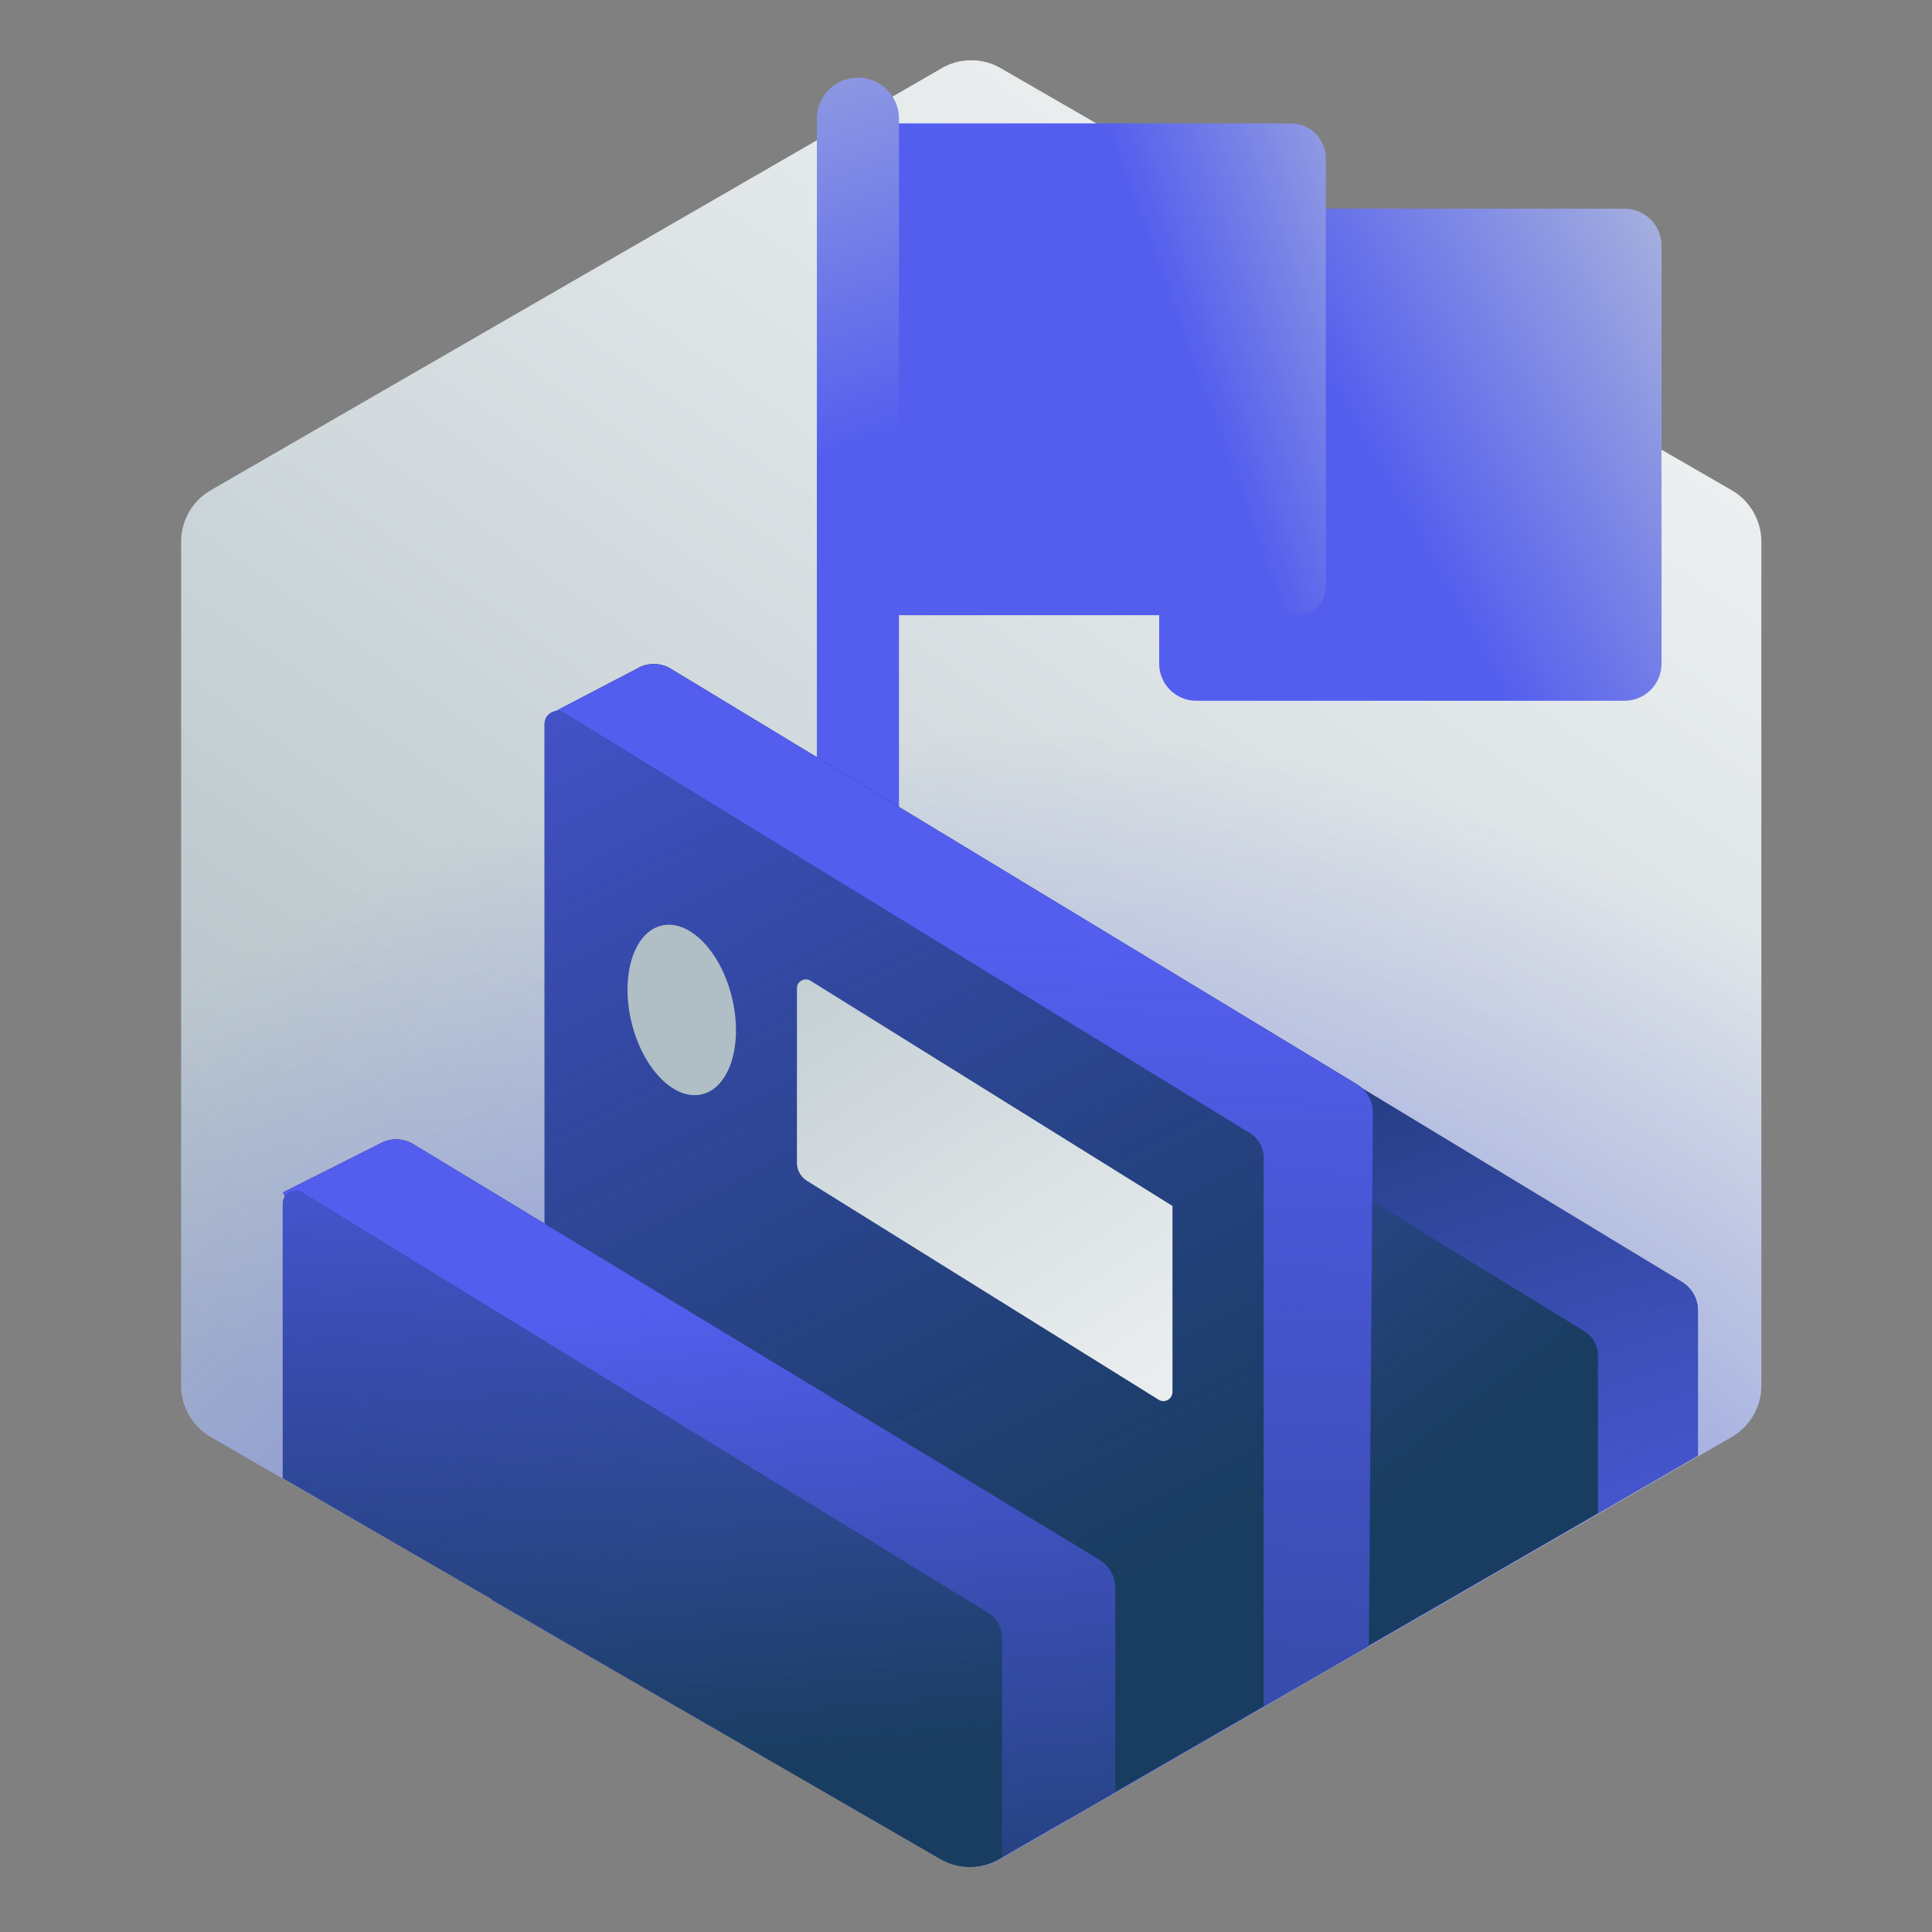 <?xml version="1.0" encoding="UTF-8"?> <svg xmlns="http://www.w3.org/2000/svg" width="96" height="96" viewBox="0 0 96 96" fill="none"><rect x="0" y="0" width="96" height="96" fill="#808080" stroke="none"/><g clip-path="url(#clip0_2653_1346)"><path d="M87.52 68.85V26.91C87.52 25.86 86.96 24.89 86.05 24.36L49.73 3.39C48.82 2.86 47.7 2.86 46.79 3.39L10.47 24.36C9.56 24.89 9 25.86 9 26.91V68.85C9 69.9 9.56 70.87 10.47 71.4L46.79 92.37C47.7 92.9 48.82 92.9 49.73 92.37L86.05 71.4C86.96 70.87 87.52 69.9 87.52 68.85Z" fill="url(#paint0_linear_2653_1346)"></path><path d="M87.52 68.85V26.91C87.52 25.86 86.96 24.89 86.05 24.36L49.73 3.39C48.82 2.86 47.7 2.86 46.79 3.39L10.47 24.36C9.56 24.89 9 25.86 9 26.91V68.85C9 69.9 9.56 70.87 10.47 71.4L46.79 92.37C47.7 92.9 48.82 92.9 49.73 92.37L86.05 71.4C86.96 70.87 87.52 69.9 87.52 68.85Z" fill="url(#paint1_radial_2653_1346)"></path><path d="M80.72 10.37H59.44C58.424 10.37 57.6 11.194 57.6 12.21V32.98C57.6 33.996 58.424 34.82 59.44 34.82H80.72C81.736 34.82 82.56 33.996 82.56 32.98V12.21C82.56 11.194 81.736 10.37 80.72 10.37Z" fill="url(#paint2_linear_2653_1346)"></path><path d="M44.07 6.13H64.14C65.1 6.13 65.88 6.91 65.88 7.87V29.13C65.88 29.93 65.23 30.57 64.44 30.57H44.06V6.13H44.07Z" fill="url(#paint3_linear_2653_1346)"></path><path d="M44.67 51.76L40.59 49.4V5.9C40.59 4.77 41.5 3.86 42.63 3.86C43.76 3.86 44.67 4.77 44.67 5.9V51.76Z" fill="url(#paint4_linear_2653_1346)"></path><path d="M64.4 83.86L45.98 44.07L48.02 42.93C48.51 42.74 49.06 42.78 49.5 43.06L83.58 63.7C84.07 64 84.37 64.54 84.37 65.11V72.33L64.4 83.86Z" fill="url(#paint5_linear_2653_1346)"></path><path d="M64.4 83.86L45.98 44.07L48.02 42.93C48.51 42.74 49.06 42.78 49.5 43.06L83.58 63.7C84.07 64 84.37 64.54 84.37 65.11V72.33L64.4 83.86Z" fill="url(#paint6_linear_2653_1346)"></path><path d="M44.64 45.27L78.71 66.14C79.14 66.4 79.4 66.87 79.4 67.38V75.19L51.64 91.21C50.73 91.74 49.61 91.74 48.7 91.21L43.66 88.3V45.81C43.66 45.31 44.21 45 44.64 45.26V45.27Z" fill="url(#paint7_linear_2653_1346)"></path><path d="M44.64 45.27L78.71 66.14C79.14 66.4 79.4 66.87 79.4 67.38V75.19L51.64 91.21C50.73 91.74 49.61 91.74 48.7 91.21L43.66 88.3V45.81C43.66 45.31 44.21 45 44.64 45.26V45.27Z" fill="url(#paint8_linear_2653_1346)"></path><path d="M27.58 35.35L31.87 33.11C32.36 32.92 32.91 32.96 33.35 33.24L67.43 53.88C67.92 54.18 68.22 54.72 68.22 55.29L68.02 81.78L53.07 90.41L27.59 35.36L27.58 35.35Z" fill="url(#paint9_linear_2653_1346)"></path><path d="M27.58 35.35L31.87 33.11C32.36 32.92 32.91 32.96 33.35 33.24L67.43 53.88C67.92 54.18 68.22 54.72 68.22 55.29L68.02 81.78L53.07 90.41L27.59 35.36L27.58 35.35Z" fill="url(#paint10_linear_2653_1346)"></path><path d="M28.03 35.43L62.1 56.3C62.53 56.56 62.79 57.03 62.79 57.54V84.78L49.66 92.36C48.75 92.89 47.63 92.89 46.72 92.36L27.06 81.01V35.97C27.06 35.47 27.61 35.16 28.04 35.42L28.03 35.43Z" fill="url(#paint11_linear_2653_1346)"></path><path d="M28.03 35.43L62.1 56.3C62.53 56.56 62.79 57.03 62.79 57.54V84.78L49.66 92.36C48.75 92.89 47.63 92.89 46.72 92.36L27.06 81.01V35.97C27.06 35.47 27.61 35.16 28.04 35.42L28.03 35.43Z" fill="url(#paint12_linear_2653_1346)"></path><path d="M58.27 59.93L40.27 48.73C39.98 48.55 39.6 48.76 39.6 49.1V57.79C39.6 58.15 39.79 58.48 40.09 58.67L57.57 69.55C57.87 69.74 58.26 69.52 58.26 69.16V59.92L58.27 59.93Z" fill="url(#paint13_linear_2653_1346)"></path><path d="M34.883 54.375C36.263 54.043 36.931 51.898 36.375 49.584C35.819 47.269 34.249 45.662 32.869 45.993C31.489 46.325 30.821 48.47 31.377 50.785C31.933 53.099 33.503 54.706 34.883 54.375Z" fill="url(#paint14_linear_2653_1346)"></path><path d="M20.55 56.86L54.63 77.5C55.12 77.8 55.42 78.34 55.42 78.91V89.04L49.66 92.36C48.75 92.89 47.63 92.89 46.72 92.36L24.44 79.5L14.06 59.25L19.07 56.73C19.56 56.54 20.11 56.58 20.55 56.86Z" fill="url(#paint15_linear_2653_1346)"></path><path d="M20.55 56.86L54.63 77.5C55.12 77.8 55.42 78.34 55.42 78.91V89.04L49.66 92.36C48.75 92.89 47.63 92.89 46.72 92.36L24.44 79.5L14.06 59.25L19.07 56.73C19.56 56.54 20.11 56.58 20.55 56.86Z" fill="url(#paint16_linear_2653_1346)"></path><path d="M15.03 59.27L49.1 80.14C49.53 80.4 49.79 80.87 49.79 81.38V92.29L49.66 92.37C48.75 92.9 47.63 92.9 46.72 92.37L14.05 73.45V59.81C14.05 59.31 14.61 59 15.04 59.26L15.03 59.27Z" fill="url(#paint17_linear_2653_1346)"></path><path d="M15.03 59.27L49.1 80.14C49.53 80.4 49.79 80.87 49.79 81.38V92.29L49.66 92.37C48.75 92.9 47.63 92.9 46.72 92.37L14.05 73.45V59.81C14.05 59.31 14.61 59 15.04 59.26L15.03 59.27Z" fill="url(#paint18_linear_2653_1346)"></path></g><defs><linearGradient id="paint0_linear_2653_1346" x1="78.08" y1="6.01" x2="25" y2="80.55" gradientUnits="userSpaceOnUse"><stop stop-color="#F2F4F5"></stop><stop offset="0.33" stop-color="#DFE5E7"></stop><stop offset="0.98" stop-color="#B0BEC5"></stop><stop offset="0.99" stop-color="#B0BEC5"></stop></linearGradient><radialGradient id="paint1_radial_2653_1346" cx="0" cy="0" r="1" gradientUnits="userSpaceOnUse" gradientTransform="translate(50.56 110.7) scale(74.25 74.25)"><stop stop-color="#535EEE"></stop><stop offset="1" stop-color="#535EEE" stop-opacity="0"></stop></radialGradient><linearGradient id="paint2_linear_2653_1346" x1="48.86" y1="34.48" x2="91.38" y2="10.65" gradientUnits="userSpaceOnUse"><stop offset="0.46" stop-color="#535EEE"></stop><stop offset="1" stop-color="#C8D2D7"></stop></linearGradient><linearGradient id="paint3_linear_2653_1346" x1="38.8" y1="24" x2="77.02" y2="10.16" gradientUnits="userSpaceOnUse"><stop offset="0.52" stop-color="#535EEE"></stop><stop offset="1" stop-color="#C8D2D7"></stop></linearGradient><linearGradient id="paint4_linear_2653_1346" x1="53.04" y1="59.69" x2="30.05" y2="-11.37" gradientUnits="userSpaceOnUse"><stop offset="0.52" stop-color="#535EEE"></stop><stop offset="1" stop-color="#C8D2D7"></stop></linearGradient><linearGradient id="paint5_linear_2653_1346" x1="64.9" y1="51.65" x2="68.88" y2="94.49" gradientUnits="userSpaceOnUse"><stop stop-color="#0F2C4D"></stop><stop offset="0.46" stop-color="#143658"></stop><stop offset="0.99" stop-color="#193D60"></stop></linearGradient><linearGradient id="paint6_linear_2653_1346" x1="77.05" y1="88.26" x2="59.4" y2="38" gradientUnits="userSpaceOnUse"><stop stop-color="#535EEE"></stop><stop offset="1" stop-color="#535EEE" stop-opacity="0"></stop></linearGradient><linearGradient id="paint7_linear_2653_1346" x1="40.75" y1="46.77" x2="54.93" y2="67.83" gradientUnits="userSpaceOnUse"><stop stop-color="#0F2C4D"></stop><stop offset="0.46" stop-color="#143658"></stop><stop offset="0.99" stop-color="#193D60"></stop></linearGradient><linearGradient id="paint8_linear_2653_1346" x1="32.61" y1="39.9" x2="62.83" y2="79.29" gradientUnits="userSpaceOnUse"><stop stop-color="#535EEE"></stop><stop offset="1" stop-color="#535EEE" stop-opacity="0"></stop></linearGradient><linearGradient id="paint9_linear_2653_1346" x1="48.42" y1="46.35" x2="44.11" y2="130.02" gradientUnits="userSpaceOnUse"><stop stop-color="#0F2C4D"></stop><stop offset="0.46" stop-color="#143658"></stop><stop offset="0.99" stop-color="#193D60"></stop></linearGradient><linearGradient id="paint10_linear_2653_1346" x1="48.42" y1="46.35" x2="44.11" y2="130.02" gradientUnits="userSpaceOnUse"><stop stop-color="#535EEE"></stop><stop offset="1" stop-color="#535EEE" stop-opacity="0"></stop></linearGradient><linearGradient id="paint11_linear_2653_1346" x1="30.42" y1="37.74" x2="51.15" y2="82.61" gradientUnits="userSpaceOnUse"><stop stop-color="#0F2C4D"></stop><stop offset="0.46" stop-color="#143658"></stop><stop offset="0.99" stop-color="#193D60"></stop></linearGradient><linearGradient id="paint12_linear_2653_1346" x1="20.27" y1="20.59" x2="51.04" y2="81.16" gradientUnits="userSpaceOnUse"><stop stop-color="#535EEE"></stop><stop offset="1" stop-color="#535EEE" stop-opacity="0"></stop></linearGradient><linearGradient id="paint13_linear_2653_1346" x1="59.89" y1="75.79" x2="33.35" y2="35.14" gradientUnits="userSpaceOnUse"><stop stop-color="#F2F4F5"></stop><stop offset="0.33" stop-color="#DFE5E7"></stop><stop offset="0.98" stop-color="#B0BEC5"></stop><stop offset="0.99" stop-color="#B0BEC5"></stop></linearGradient><linearGradient id="paint14_linear_2653_1346" x1="29.473" y1="36.956" x2="29.543" y2="37.166" gradientUnits="userSpaceOnUse"><stop stop-color="#F2F4F5"></stop><stop offset="0.33" stop-color="#DFE5E7"></stop><stop offset="0.98" stop-color="#B0BEC5"></stop><stop offset="0.99" stop-color="#B0BEC5"></stop></linearGradient><linearGradient id="paint15_linear_2653_1346" x1="34.33" y1="64.71" x2="37.96" y2="103.81" gradientUnits="userSpaceOnUse"><stop stop-color="#0F2C4D"></stop><stop offset="0.46" stop-color="#143658"></stop><stop offset="0.99" stop-color="#193D60"></stop></linearGradient><linearGradient id="paint16_linear_2653_1346" x1="34.33" y1="64.71" x2="37.96" y2="103.81" gradientUnits="userSpaceOnUse"><stop stop-color="#535EEE"></stop><stop offset="1" stop-color="#535EEE" stop-opacity="0"></stop></linearGradient><linearGradient id="paint17_linear_2653_1346" x1="17.81" y1="56.24" x2="32.8" y2="78.51" gradientUnits="userSpaceOnUse"><stop stop-color="#0F2C4D"></stop><stop offset="0.46" stop-color="#143658"></stop><stop offset="0.99" stop-color="#193D60"></stop></linearGradient><linearGradient id="paint18_linear_2653_1346" x1="29.49" y1="50.09" x2="32.88" y2="88.21" gradientUnits="userSpaceOnUse"><stop stop-color="#535EEE"></stop><stop offset="1" stop-color="#535EEE" stop-opacity="0"></stop></linearGradient><clipPath id="clip0_2653_1346"><rect width="78.52" height="89.76" fill="white" transform="translate(9 3)"></rect></clipPath></defs></svg> 